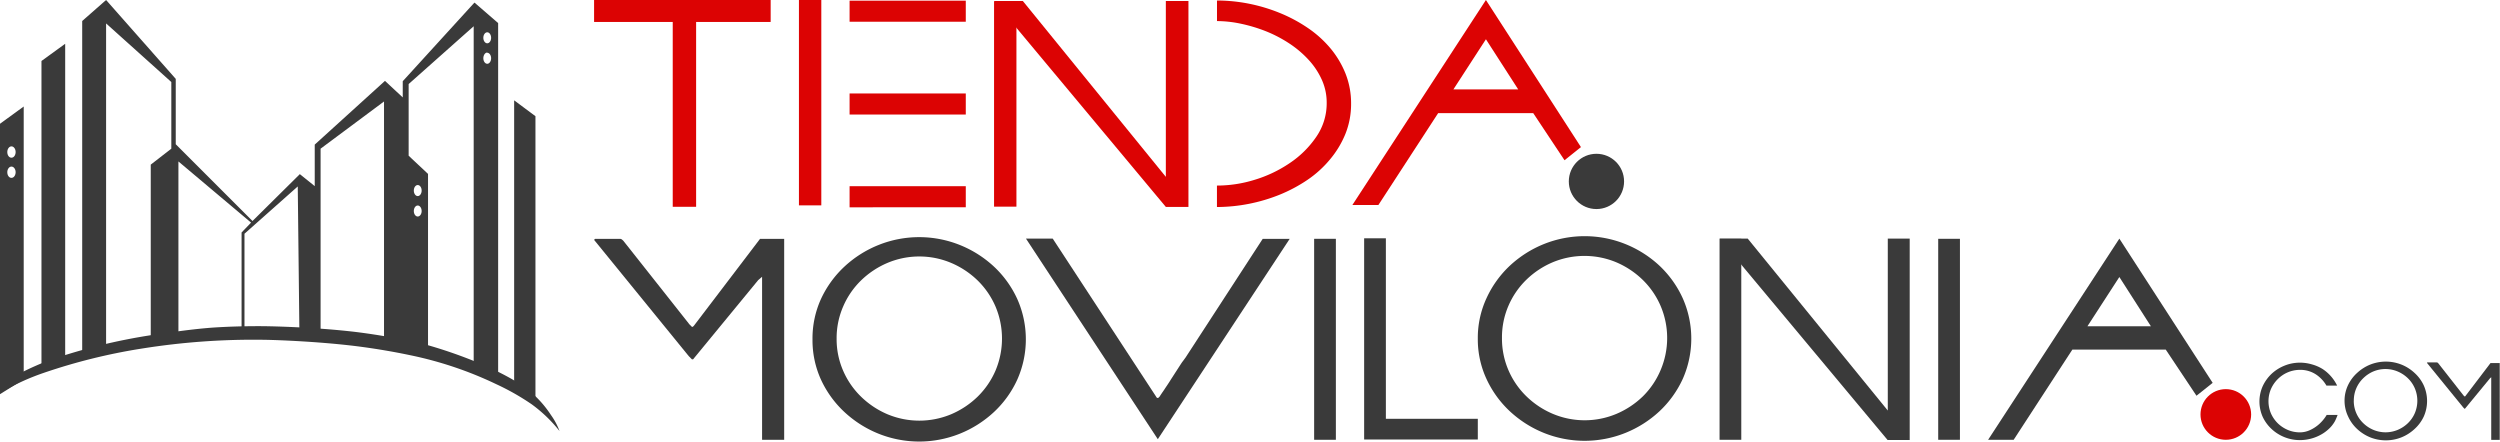 <svg xmlns="http://www.w3.org/2000/svg" viewBox="0 0 541.97 95.76"><defs><style>.cls-1{fill:#3a3a3a;}.cls-2{fill:#dc0303;}</style></defs><g id="Capa_2" data-name="Capa 2"><g id="Capa_1-2" data-name="Capa 1"><g id="FACTURAS"><path class="cls-1" d="M0,85.45l5.14-3.21V23.09L0,26.83ZM2.48,31.73c.5,0,.91.55.91,1.23S3,34.19,2.48,34.19s-.9-.55-.9-1.23S2,31.73,2.48,31.73Zm0,4.38c.5,0,.91.55.91,1.22S3,38.56,2.48,38.56s-.9-.55-.9-1.23S2,36.11,2.48,36.11Z"/><polygon class="cls-1" points="8.99 80.49 14.13 78.39 14.13 9.49 8.99 13.22 8.99 80.49"/><polygon class="cls-1" points="111.46 21.75 111.46 83.87 116.08 86.74 116.08 25.19 111.46 21.75"/><path class="cls-1" d="M102.81.61h0l-15.5,17v3.51l-3.85-3.59L68.23,31.35v9L65,37.75,54.74,47.91,38.1,31.27v-14l0-.17L23,0,17.82,4.55V77.2L23,75.67V5.08l14.14,12.7V32.23l-4.46,3.46V73.92l6-1.36V35L54.43,48.26,52.37,50.4V71.51H53V50.67L64.55,40.42l.35,31.05,4.6.61V32.23L83.25,22V73.52l9.11,2.55.43-.79V37.7l-4.2-3.94,0-15.54,14.1-12.53v73.7l5.3,2.24V5L102.87.57ZM90.56,40.11c.47,0,.85.54.85,1.2s-.38,1.2-.85,1.2-.85-.54-.85-1.2S90.09,40.11,90.56,40.11Zm0,4.44c.47,0,.85.54.85,1.2s-.38,1.19-.85,1.19-.85-.53-.85-1.19S90.09,44.55,90.56,44.55ZM105.63,7c.46,0,.84.53.84,1.2s-.38,1.19-.84,1.19-.85-.53-.85-1.19S105.16,7,105.63,7Zm0,4.44c.46,0,.84.53.84,1.19s-.38,1.2-.84,1.2-.85-.54-.85-1.2S105.16,11.39,105.63,11.39Z"/><g id="Forma_53" data-name="Forma 53"><path class="cls-1" d="M119.46,90a23.34,23.34,0,0,0-6.3-6.48c-8.4-5.48-20.67-8.76-20.67-8.76a139.12,139.12,0,0,0-15.42-2.8c-9.21-1.09-18.92-1.23-18.92-1.23S52.7,70.6,46.42,71c-4.41.3-9.09,1-13.14,1.58a127,127,0,0,0-22.72,5.57,59.86,59.86,0,0,0-5.64,2.48L0,85.22a49.74,49.74,0,0,1,9.46-4.38,125.77,125.77,0,0,1,21.19-5.26A153.71,153.71,0,0,1,57.1,73.66c4,.06,11.87.44,18.75,1.22,6.08.69,11.42,1.77,13,2.11a80.85,80.85,0,0,1,18.74,6.3,52.45,52.45,0,0,1,7.71,4.38,30.67,30.67,0,0,1,6,5.78A14.72,14.72,0,0,0,119.46,90Z"/></g><g id="TIENDA"><path class="cls-2" d="M128.79,4.76V0h38.28V4.76H150.91V44.83h-5.07V4.76Z"/><path class="cls-2" d="M178.05,0V44.52H173.2V0Z"/><path class="cls-2" d="M209.37.14V4.71H184.18V.14Zm0,20.12v4.57H184.18V20.26Zm0,20.11v4.57H184.18V40.37Z"/><path class="cls-2" d="M215.5.22h6.24l31,38.12V.22h4.9V44.86h-4.9Z"/><path class="cls-2" d="M220.35.28V44.8H215.5V.28Z"/><path class="cls-2" d="M271.92,39a27.93,27.93,0,0,0,7.69-3.65,21.26,21.26,0,0,0,5.74-5.68,12.79,12.79,0,0,0,2.26-7.39,12,12,0,0,0-1.06-5,16.18,16.18,0,0,0-2.87-4.32,22.17,22.17,0,0,0-4.18-3.54,28.42,28.42,0,0,0-5-2.62,33.67,33.67,0,0,0-5.41-1.64,25.38,25.38,0,0,0-5.26-.59V.11a35.81,35.81,0,0,1,6.82.67,36.59,36.59,0,0,1,6.72,2A32.65,32.65,0,0,1,283.43,6a23.75,23.75,0,0,1,4.93,4.4,20.39,20.39,0,0,1,3.32,5.52,17.46,17.46,0,0,1,1.22,6.55A17.34,17.34,0,0,1,291.68,29a20.7,20.7,0,0,1-3.32,5.52A23.32,23.32,0,0,1,283.43,39a32.65,32.65,0,0,1-6.07,3.23,36.79,36.79,0,0,1-13.54,2.65V40.23A27.52,27.52,0,0,0,271.92,39Z"/><g id="A"><path class="cls-2" d="M322.13,0,293.18,44.44h5.64l12.95-19.91h20.62l6.78,10.21,3.56-2.85Zm-7.05,19.38,7.05-10.87,7,10.87Z"/></g><circle class="cls-1" cx="346.09" cy="39.33" r="5.99"/></g><g id="MOVILONIA"><path class="cls-1" d="M164.38,60.71,150.25,77.9H150l-.69-.7L128.79,52l.21-.22h5.41a.68.68,0,0,1,.42.15,3.29,3.29,0,0,1,.32.29l14.14,17.88a2,2,0,0,0,.35.39l.34.35h.27s0-.07.08-.13l.13-.13,14.31-18.8H170V95.34h-4.79V60Z"/><path class="cls-1" d="M176.14,73.56A20.66,20.66,0,0,1,178,64.77a22.51,22.51,0,0,1,5.09-7,23.93,23.93,0,0,1,7.37-4.66,23.68,23.68,0,0,1,17.62,0,23.93,23.93,0,0,1,7.37,4.66,22.26,22.26,0,0,1,5.06,7,21.49,21.49,0,0,1,0,17.58,22.22,22.22,0,0,1-5.06,7,24,24,0,0,1-7.37,4.67,23.68,23.68,0,0,1-17.62,0,24,24,0,0,1-7.37-4.67,22.46,22.46,0,0,1-5.09-7A20.66,20.66,0,0,1,176.14,73.56Zm5.23-.13a17.08,17.08,0,0,0,1.42,6.95A17.57,17.57,0,0,0,186.67,86a18.7,18.7,0,0,0,5.71,3.8,17.9,17.9,0,0,0,13.83,0,18.74,18.74,0,0,0,5.72-3.8,17.73,17.73,0,0,0,3.88-5.65,17.86,17.86,0,0,0,0-13.91,17.73,17.73,0,0,0-3.88-5.65A18.71,18.71,0,0,0,206.21,57a17.78,17.78,0,0,0-13.83,0,18.67,18.67,0,0,0-5.71,3.79,17.57,17.57,0,0,0-3.88,5.65A17.16,17.16,0,0,0,181.37,73.43Z"/><path class="cls-1" d="M228.22,51.73,250.64,86s0,.07.08.13l.13.13h.27l.1-.13a.48.48,0,0,1,.16-.13q.26-.44,1-1.5c.46-.72,1-1.47,1.48-2.27L255.3,80c.47-.73.8-1.24,1-1.53.05-.06.17-.21.35-.46s.29-.4.34-.46l16.75-25.77h5.85L251,95.21,222.42,51.73Z"/><path class="cls-1" d="M289.6,51.77V95.34h-4.71V51.77Z"/><path class="cls-1" d="M300.44,51.66v43.4h-4.71V51.66Zm19.93,39.13v4.49H295.73V90.79Z"/><path class="cls-1" d="M320.37,73.4a20.47,20.47,0,0,1,1.9-8.78,22.48,22.48,0,0,1,5.08-7.05,24,24,0,0,1,7.37-4.67,23.68,23.68,0,0,1,17.62,0,24,24,0,0,1,7.38,4.67,22.42,22.42,0,0,1,5.06,7.05,21.57,21.57,0,0,1,0,17.57,22.42,22.42,0,0,1-5.06,7,24,24,0,0,1-7.38,4.67,23.68,23.68,0,0,1-17.62,0,24,24,0,0,1-7.37-4.67,22.48,22.48,0,0,1-5.08-7A20.45,20.45,0,0,1,320.37,73.4Zm5.24-.13a17.29,17.29,0,0,0,1.41,7,17.6,17.6,0,0,0,3.89,5.65,18.55,18.55,0,0,0,5.71,3.79,17.78,17.78,0,0,0,13.83,0,18.67,18.67,0,0,0,5.71-3.79A17.57,17.57,0,0,0,360,80.23a17.74,17.74,0,0,0,0-13.91,17.57,17.57,0,0,0-3.88-5.65,18.7,18.7,0,0,0-5.71-3.8,17.9,17.9,0,0,0-13.83,0,18.58,18.58,0,0,0-5.71,3.8A17.6,17.6,0,0,0,327,66.32,17.24,17.24,0,0,0,325.61,73.27Z"/><path class="cls-1" d="M377.49,51.77V95.34h-4.71V51.77Z"/><path class="cls-1" d="M372.78,51.73h6.11L409.25,89V51.73H414V95.39h-4.79Z"/><path class="cls-1" d="M424.89,51.77V95.34h-4.71V51.77Z"/><g id="A-2" data-name="A"><path class="cls-1" d="M459.45,51.73,431,95.34h5.54l12.72-19.55h20.25l6.66,10L479.68,83Zm-6.92,19,6.92-10.68,6.84,10.68Z"/></g><path class="cls-1" d="M504.37,90a8.59,8.59,0,0,1-1.55,1.89,7.75,7.75,0,0,1-2,1.33,5.22,5.22,0,0,1-2.23.51,6.68,6.68,0,0,1-2.63-.53,7.07,7.07,0,0,1-2.16-1.43,7,7,0,0,1-1.48-2.14,6.77,6.77,0,0,1,0-5.3,7,7,0,0,1,1.48-2.15,6.81,6.81,0,0,1,4.79-2,6.18,6.18,0,0,1,4.29,1.62,7.11,7.11,0,0,1,1.46,1.79h2.32a9,9,0,0,0-3.13-3.58A8.78,8.78,0,0,0,501.21,79a9.17,9.17,0,0,0-2.62-.38,8.83,8.83,0,0,0-3.34.65,9.13,9.13,0,0,0-2.8,1.77,8.84,8.84,0,0,0-1.92,2.67,8.19,8.19,0,0,0,0,6.67A8.6,8.6,0,0,0,492.45,93a9,9,0,0,0,6.14,2.41,9.36,9.36,0,0,0,2.22-.27,9.14,9.14,0,0,0,2.13-.8,8.29,8.29,0,0,0,1.86-1.3,6.79,6.79,0,0,0,1.4-1.76c.09-.18.2-.42.33-.73s.16-.39.23-.59h-2.39Z"/><path class="cls-1" d="M508.27,86.93a7.84,7.84,0,0,1,.73-3.38A8.43,8.43,0,0,1,511,80.84a9.35,9.35,0,0,1,2.83-1.8,9.17,9.17,0,0,1,6.78,0,9.23,9.23,0,0,1,2.83,1.8,8.43,8.43,0,0,1,2,2.71,8.29,8.29,0,0,1,0,6.76,8.49,8.49,0,0,1-2,2.7,9.23,9.23,0,0,1-2.83,1.8,9.17,9.17,0,0,1-6.78,0A9.35,9.35,0,0,1,511,93a8.49,8.49,0,0,1-1.95-2.7A7.9,7.9,0,0,1,508.27,86.93Zm2-.05a6.64,6.64,0,0,0,.54,2.67,6.75,6.75,0,0,0,1.5,2.17,7.12,7.12,0,0,0,2.19,1.46,6.82,6.82,0,0,0,5.32,0,7.16,7.16,0,0,0,2.2-1.46,6.72,6.72,0,0,0,1.49-2.17,6.9,6.9,0,0,0,0-5.35A6.72,6.72,0,0,0,522,82a7.16,7.16,0,0,0-2.2-1.46,6.82,6.82,0,0,0-5.32,0A7.12,7.12,0,0,0,512.32,82a6.75,6.75,0,0,0-1.5,2.17A6.65,6.65,0,0,0,510.28,86.88Z"/><path class="cls-1" d="M539.81,82l-5.44,6.61h-.1l-.26-.27-7.89-9.69.09-.08h2.08a.27.27,0,0,1,.16.06.63.63,0,0,1,.12.1L534,85.65a1.07,1.07,0,0,0,.13.15l.13.14h.1s0,0,0,0l.05,0,5.5-7.23h2V95.36h-1.84V81.78Z"/><circle class="cls-2" cx="482.53" cy="89.85" r="5.49"/></g></g></g></g></svg>